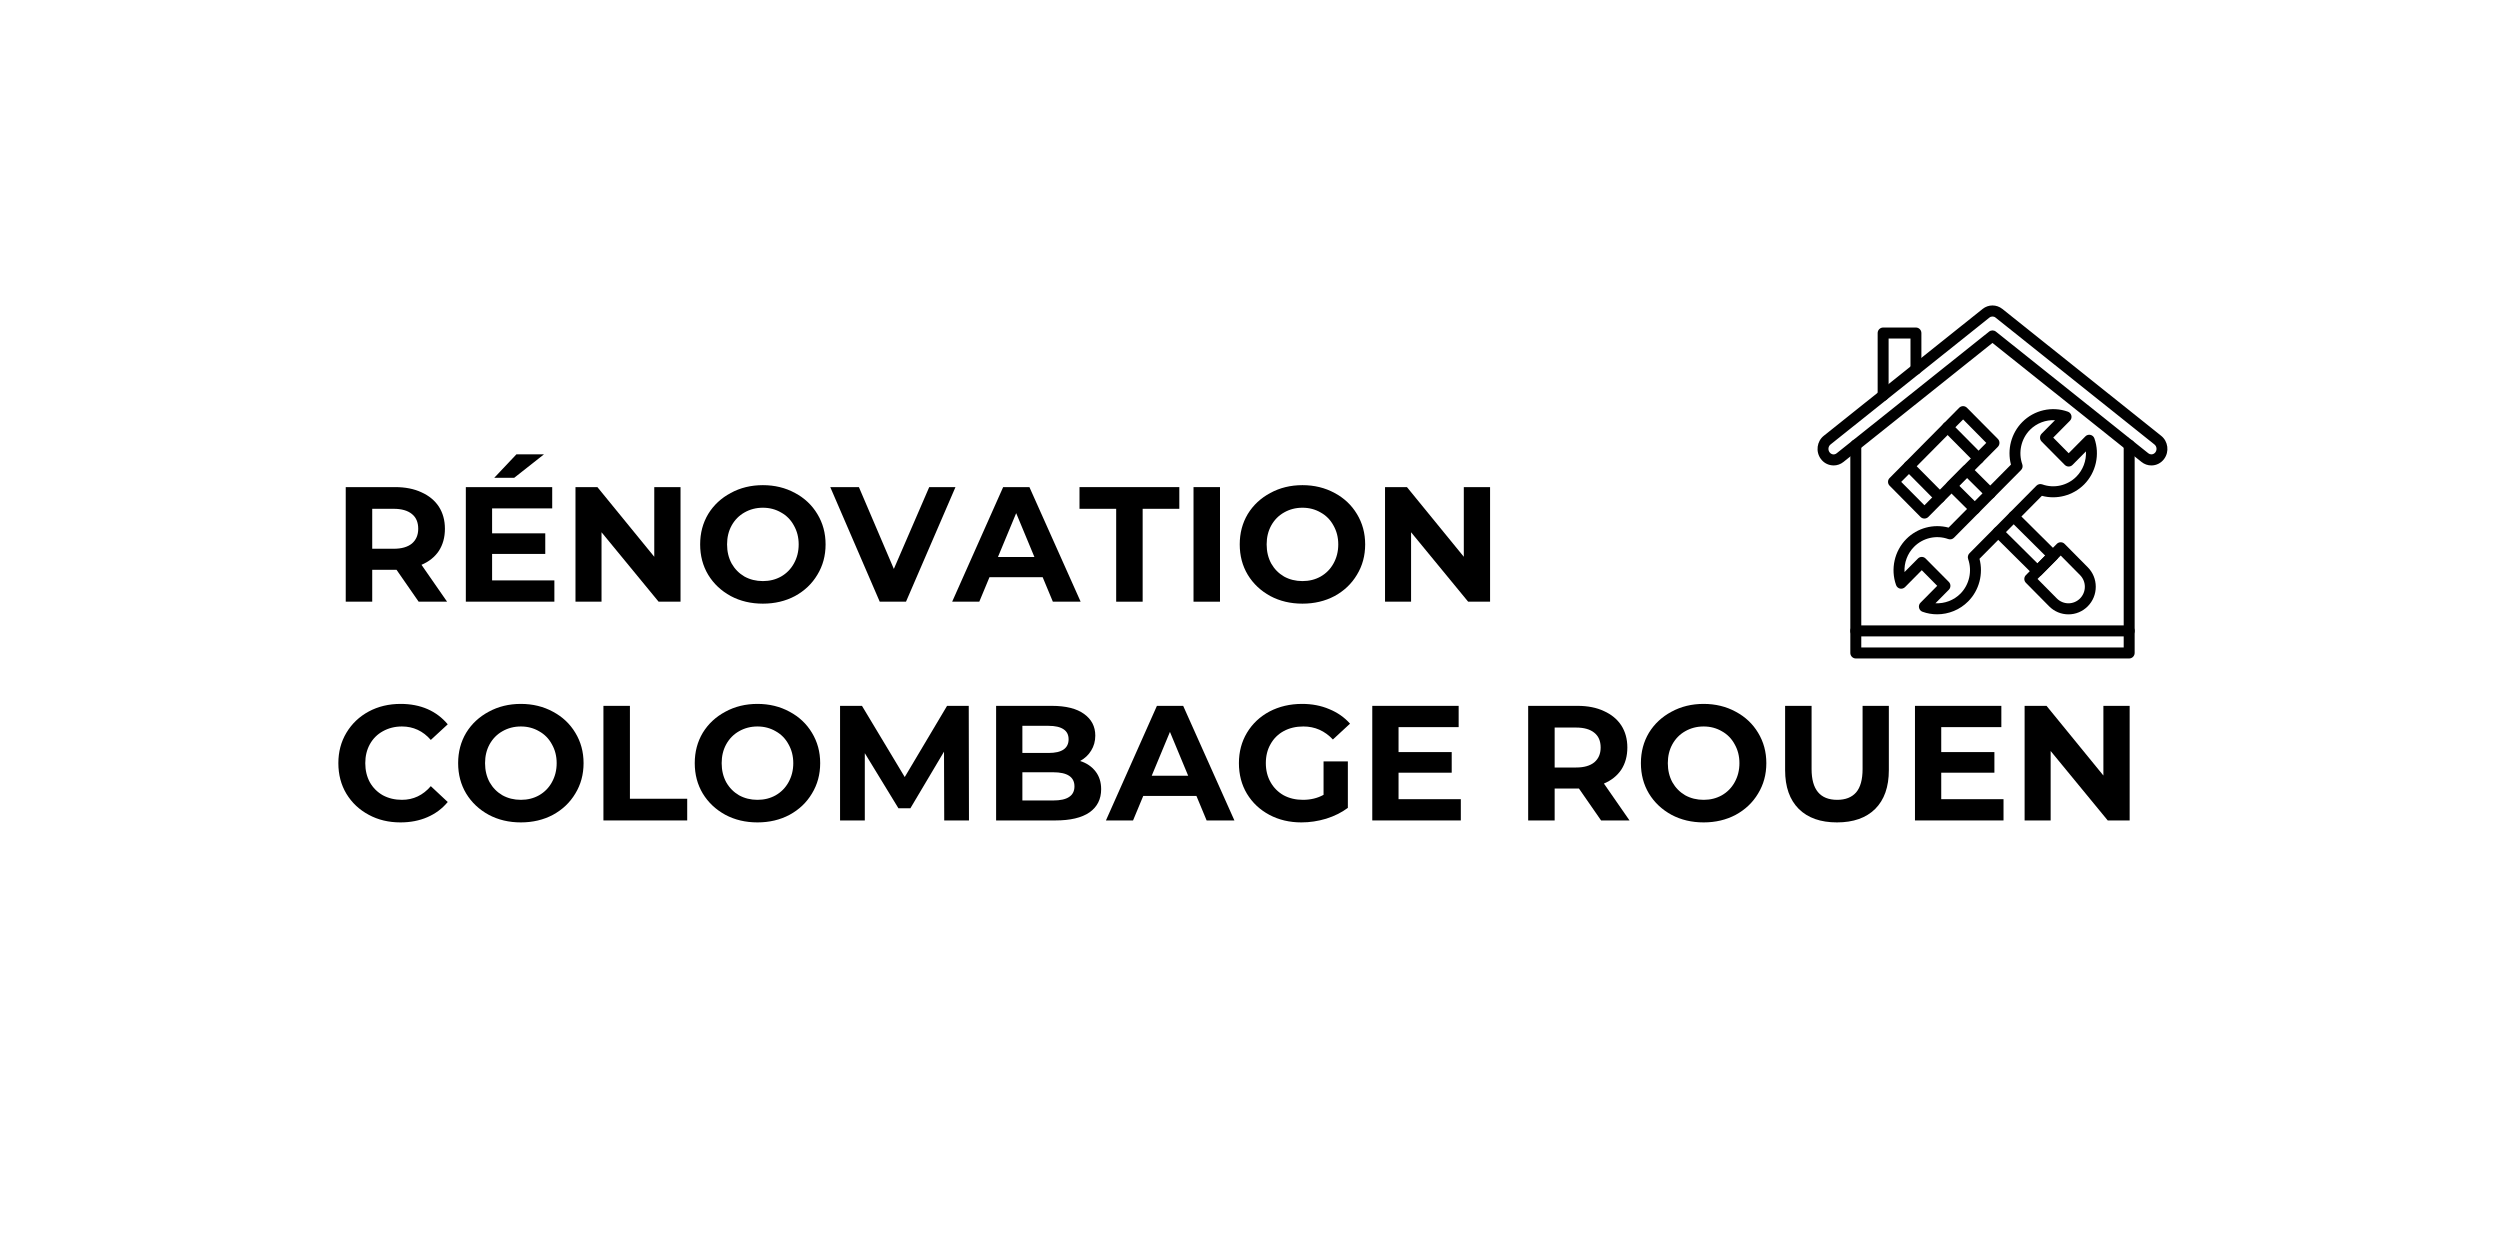<svg xmlns="http://www.w3.org/2000/svg" xmlns:xlink="http://www.w3.org/1999/xlink" width="240" zoomAndPan="magnify" viewBox="0 0 180 90" height="120" preserveAspectRatio="xMidYMid meet" version="1.2"><defs><clipPath id="5afd3a08ed"><path d="M 130.707 21.91 L 156.207 21.91 L 156.207 34 L 130.707 34 Z M 130.707 21.91 "/></clipPath><clipPath id="0e1893e1f5"><path d="M 133 31 L 154 31 L 154 47.41 L 133 47.41 Z M 133 31 "/></clipPath></defs><g id="7228ac56e2"><rect x="0" width="180" y="0" height="90" style="fill:#ffffff;fill-opacity:1;stroke:none;"/><rect x="0" width="180" y="0" height="90" style="fill:#ffffff;fill-opacity:1;stroke:none;"/><g clip-rule="nonzero" clip-path="url(#5afd3a08ed)"><path style=" stroke:none;fill-rule:nonzero;fill:#000000;fill-opacity:1;" d="M 132.02 33.512 C 131.973 33.512 131.922 33.508 131.871 33.5 C 131.562 33.461 131.285 33.297 131.098 33.039 C 130.715 32.52 130.812 31.777 131.309 31.379 L 142.75 22.242 C 143.168 21.91 143.75 21.91 144.168 22.242 L 155.605 31.379 C 156.105 31.777 156.203 32.52 155.82 33.039 C 155.602 33.34 155.262 33.512 154.898 33.512 C 154.641 33.512 154.395 33.426 154.191 33.262 L 143.457 24.691 L 132.727 33.262 C 132.523 33.426 132.277 33.512 132.02 33.512 Z M 143.457 22.789 C 143.383 22.789 143.305 22.812 143.238 22.867 L 131.801 32 C 131.629 32.137 131.598 32.387 131.73 32.566 C 131.789 32.648 131.875 32.699 131.973 32.715 C 132.066 32.727 132.164 32.699 132.238 32.637 L 143.215 23.875 C 143.359 23.762 143.559 23.762 143.703 23.875 L 154.68 32.637 C 154.742 32.688 154.82 32.715 154.898 32.715 C 155.012 32.715 155.117 32.66 155.188 32.566 C 155.32 32.387 155.289 32.137 155.117 32 L 143.68 22.867 C 143.613 22.812 143.535 22.789 143.457 22.789 Z M 143.457 22.789 "/></g><g clip-rule="nonzero" clip-path="url(#0e1893e1f5)"><path style=" stroke:none;fill-rule:nonzero;fill:#000000;fill-opacity:1;" d="M 153.301 47.41 L 133.617 47.41 C 133.402 47.41 133.223 47.23 133.223 47.012 L 133.223 32.043 C 133.223 31.824 133.402 31.645 133.617 31.645 C 133.836 31.645 134.012 31.824 134.012 32.043 L 134.012 46.617 L 152.906 46.617 L 152.906 32.043 C 152.906 31.824 153.082 31.645 153.301 31.645 C 153.516 31.645 153.695 31.824 153.695 32.043 L 153.695 47.012 C 153.695 47.23 153.516 47.41 153.301 47.41 Z M 153.301 47.41 "/></g><path style=" stroke:none;fill-rule:nonzero;fill:#000000;fill-opacity:1;" d="M 153.301 45.82 L 133.617 45.82 C 133.402 45.82 133.223 45.645 133.223 45.426 C 133.223 45.203 133.402 45.027 133.617 45.027 L 153.301 45.027 C 153.516 45.027 153.695 45.203 153.695 45.426 C 153.695 45.645 153.516 45.82 153.301 45.82 Z M 153.301 45.82 "/><path style=" stroke:none;fill-rule:nonzero;fill:#000000;fill-opacity:1;" d="M 135.586 28.867 C 135.367 28.867 135.191 28.688 135.191 28.469 L 135.191 23.98 C 135.191 23.762 135.367 23.582 135.586 23.582 L 137.949 23.582 C 138.164 23.582 138.34 23.762 138.34 23.98 L 138.34 26.586 C 138.34 26.805 138.164 26.98 137.949 26.98 C 137.73 26.98 137.555 26.805 137.555 26.586 L 137.555 24.375 L 135.98 24.375 L 135.98 28.469 C 135.98 28.688 135.805 28.867 135.586 28.867 Z M 135.586 28.867 "/><path style=" stroke:none;fill-rule:nonzero;fill:#000000;fill-opacity:1;" d="M 139.473 44.23 C 139.121 44.23 138.766 44.172 138.422 44.047 C 138.297 44.004 138.199 43.895 138.172 43.762 C 138.141 43.629 138.18 43.488 138.277 43.395 L 139.48 42.18 L 138.367 41.055 L 137.164 42.27 C 137.066 42.367 136.93 42.406 136.797 42.379 C 136.668 42.348 136.559 42.25 136.516 42.121 C 136.109 40.973 136.398 39.672 137.254 38.809 C 138.047 38.008 139.219 37.699 140.297 37.988 L 144.789 33.453 C 144.504 32.367 144.809 31.188 145.605 30.387 C 146.461 29.523 147.75 29.23 148.887 29.641 C 149.016 29.684 149.109 29.793 149.141 29.926 C 149.172 30.059 149.129 30.199 149.035 30.293 L 147.832 31.508 L 148.945 32.633 L 150.148 31.418 C 150.242 31.32 150.383 31.281 150.512 31.312 C 150.645 31.34 150.754 31.438 150.797 31.566 C 151.203 32.715 150.914 34.016 150.059 34.879 C 149.262 35.68 148.094 35.988 147.016 35.699 L 142.523 40.234 C 142.809 41.32 142.504 42.5 141.707 43.301 C 141.109 43.906 140.297 44.23 139.473 44.23 Z M 139.352 43.434 C 140.012 43.469 140.672 43.223 141.152 42.742 C 141.793 42.094 142.008 41.117 141.707 40.254 C 141.656 40.109 141.691 39.949 141.797 39.84 L 146.625 34.969 C 146.734 34.859 146.895 34.824 147.039 34.875 C 147.891 35.184 148.859 34.965 149.5 34.316 C 149.98 33.832 150.223 33.168 150.188 32.5 L 149.223 33.473 C 149.07 33.629 148.82 33.629 148.664 33.473 L 146.996 31.789 C 146.844 31.633 146.844 31.383 146.996 31.227 L 147.961 30.254 C 147.301 30.219 146.641 30.465 146.16 30.945 C 145.52 31.594 145.301 32.57 145.605 33.434 C 145.656 33.578 145.621 33.738 145.512 33.848 L 140.684 38.719 C 140.578 38.828 140.418 38.863 140.273 38.812 C 139.418 38.504 138.453 38.723 137.812 39.371 C 137.332 39.855 137.09 40.52 137.125 41.188 L 138.09 40.215 C 138.242 40.059 138.492 40.059 138.645 40.215 L 140.316 41.898 C 140.391 41.973 140.43 42.074 140.43 42.18 C 140.43 42.285 140.391 42.387 140.316 42.461 Z M 139.352 43.434 "/><path style=" stroke:none;fill-rule:nonzero;fill:#000000;fill-opacity:1;" d="M 138.559 37.336 C 138.457 37.336 138.355 37.297 138.281 37.223 L 136.055 34.973 C 135.898 34.82 135.898 34.566 136.055 34.414 L 141.062 29.359 C 141.219 29.203 141.465 29.203 141.621 29.359 L 143.848 31.605 C 143.922 31.68 143.961 31.781 143.961 31.887 C 143.961 31.992 143.922 32.094 143.848 32.168 L 138.836 37.223 C 138.762 37.297 138.66 37.336 138.559 37.336 Z M 136.887 34.695 L 138.559 36.379 L 143.012 31.887 L 141.344 30.199 Z M 136.887 34.695 "/><path style=" stroke:none;fill-rule:nonzero;fill:#000000;fill-opacity:1;" d="M 146.703 41.52 C 146.602 41.52 146.504 41.484 146.426 41.406 L 143.594 38.594 C 143.438 38.441 143.438 38.191 143.59 38.035 C 143.742 37.879 143.992 37.875 144.145 38.031 L 146.699 40.562 L 147.254 40.004 L 144.707 37.473 C 144.551 37.32 144.551 37.066 144.703 36.91 C 144.855 36.754 145.105 36.754 145.258 36.906 L 148.09 39.719 C 148.164 39.793 148.207 39.895 148.207 40 C 148.207 40.105 148.168 40.207 148.094 40.281 L 146.98 41.406 C 146.902 41.48 146.801 41.52 146.703 41.52 Z M 146.703 41.52 "/><path style=" stroke:none;fill-rule:nonzero;fill:#000000;fill-opacity:1;" d="M 142.188 37.039 C 142.086 37.039 141.988 37 141.91 36.926 L 140.23 35.258 C 140.156 35.184 140.113 35.082 140.113 34.977 C 140.113 34.871 140.152 34.77 140.227 34.695 L 141.344 33.57 C 141.496 33.414 141.742 33.414 141.895 33.566 L 143.574 35.234 C 143.73 35.391 143.734 35.641 143.582 35.797 C 143.426 35.953 143.18 35.957 143.023 35.801 L 141.621 34.41 L 141.066 34.973 L 142.461 36.359 C 142.617 36.512 142.621 36.766 142.465 36.922 C 142.391 37 142.289 37.039 142.188 37.039 Z M 142.188 37.039 "/><path style=" stroke:none;fill-rule:nonzero;fill:#000000;fill-opacity:1;" d="M 148.93 44.234 C 148.402 44.234 147.906 44.027 147.535 43.652 L 145.867 41.965 C 145.711 41.812 145.711 41.559 145.867 41.406 L 148.094 39.156 C 148.168 39.082 148.266 39.043 148.371 39.043 C 148.477 39.043 148.574 39.082 148.648 39.156 L 150.32 40.844 C 150.691 41.219 150.895 41.715 150.895 42.246 C 150.895 42.777 150.691 43.277 150.32 43.652 C 149.949 44.027 149.453 44.234 148.93 44.234 Z M 146.703 41.684 L 148.094 43.09 C 148.316 43.312 148.613 43.438 148.93 43.438 C 149.242 43.438 149.539 43.312 149.762 43.09 C 149.984 42.863 150.109 42.566 150.109 42.246 C 150.109 41.93 149.984 41.629 149.762 41.406 L 148.371 40 Z M 146.703 41.684 "/><path style=" stroke:none;fill-rule:nonzero;fill:#000000;fill-opacity:1;" d="M 139.672 36.215 C 139.57 36.215 139.469 36.176 139.395 36.098 L 137.168 33.852 C 137.012 33.695 137.012 33.445 137.168 33.289 C 137.32 33.133 137.57 33.133 137.723 33.289 L 139.949 35.535 C 140.105 35.691 140.105 35.941 139.949 36.098 C 139.875 36.176 139.773 36.215 139.672 36.215 Z M 139.672 36.215 "/><path style=" stroke:none;fill-rule:nonzero;fill:#000000;fill-opacity:1;" d="M 142.457 33.406 C 142.355 33.406 142.254 33.367 142.176 33.289 L 139.949 31.043 C 139.797 30.887 139.797 30.637 139.949 30.48 C 140.105 30.328 140.352 30.328 140.508 30.48 L 142.734 32.727 C 142.887 32.883 142.887 33.133 142.734 33.289 C 142.656 33.367 142.555 33.406 142.457 33.406 Z M 142.457 33.406 "/><g style="fill:#000000;fill-opacity:1;"><g transform="translate(23.909, 43.322)"><path style="stroke:none" d="M 6.234 0 L 4.641 -2.297 L 2.891 -2.297 L 2.891 0 L 0.984 0 L 0.984 -8.25 L 4.547 -8.25 C 5.273 -8.25 5.906 -8.125 6.438 -7.875 C 6.977 -7.633 7.395 -7.289 7.688 -6.844 C 7.977 -6.395 8.125 -5.863 8.125 -5.25 C 8.125 -4.633 7.977 -4.102 7.688 -3.656 C 7.395 -3.219 6.977 -2.883 6.438 -2.656 L 8.281 0 Z M 6.203 -5.25 C 6.203 -5.719 6.051 -6.07 5.75 -6.312 C 5.445 -6.562 5.008 -6.688 4.438 -6.688 L 2.891 -6.688 L 2.891 -3.812 L 4.438 -3.812 C 5.008 -3.812 5.445 -3.938 5.75 -4.188 C 6.051 -4.445 6.203 -4.801 6.203 -5.25 Z M 6.203 -5.25 "/></g></g><g style="fill:#000000;fill-opacity:1;"><g transform="translate(32.556, 43.322)"><path style="stroke:none" d="M 7.359 -1.531 L 7.359 0 L 0.984 0 L 0.984 -8.25 L 7.203 -8.25 L 7.203 -6.719 L 2.875 -6.719 L 2.875 -4.922 L 6.703 -4.922 L 6.703 -3.438 L 2.875 -3.438 L 2.875 -1.531 Z M 4.625 -10.609 L 6.609 -10.609 L 4.469 -8.922 L 3.031 -8.922 Z M 4.625 -10.609 "/></g></g><g style="fill:#000000;fill-opacity:1;"><g transform="translate(40.451, 43.322)"><path style="stroke:none" d="M 8.547 -8.25 L 8.547 0 L 6.969 0 L 2.859 -5 L 2.859 0 L 0.984 0 L 0.984 -8.25 L 2.562 -8.25 L 6.656 -3.234 L 6.656 -8.25 Z M 8.547 -8.25 "/></g></g><g style="fill:#000000;fill-opacity:1;"><g transform="translate(49.958, 43.322)"><path style="stroke:none" d="M 4.969 0.141 C 4.113 0.141 3.344 -0.039 2.656 -0.406 C 1.969 -0.781 1.426 -1.289 1.031 -1.938 C 0.645 -2.582 0.453 -3.312 0.453 -4.125 C 0.453 -4.938 0.645 -5.664 1.031 -6.312 C 1.426 -6.957 1.969 -7.461 2.656 -7.828 C 3.344 -8.203 4.113 -8.391 4.969 -8.391 C 5.82 -8.391 6.594 -8.203 7.281 -7.828 C 7.969 -7.461 8.504 -6.957 8.891 -6.312 C 9.285 -5.664 9.484 -4.938 9.484 -4.125 C 9.484 -3.312 9.285 -2.582 8.891 -1.938 C 8.504 -1.289 7.969 -0.781 7.281 -0.406 C 6.594 -0.039 5.82 0.141 4.969 0.141 Z M 4.969 -1.484 C 5.457 -1.484 5.895 -1.594 6.281 -1.812 C 6.676 -2.039 6.984 -2.352 7.203 -2.75 C 7.43 -3.156 7.547 -3.613 7.547 -4.125 C 7.547 -4.633 7.43 -5.086 7.203 -5.484 C 6.984 -5.891 6.676 -6.203 6.281 -6.422 C 5.895 -6.648 5.457 -6.766 4.969 -6.766 C 4.477 -6.766 4.035 -6.648 3.641 -6.422 C 3.254 -6.203 2.945 -5.891 2.719 -5.484 C 2.5 -5.086 2.391 -4.633 2.391 -4.125 C 2.391 -3.613 2.5 -3.156 2.719 -2.75 C 2.945 -2.352 3.254 -2.039 3.641 -1.812 C 4.035 -1.594 4.477 -1.484 4.969 -1.484 Z M 4.969 -1.484 "/></g></g><g style="fill:#000000;fill-opacity:1;"><g transform="translate(59.888, 43.322)"><path style="stroke:none" d="M 8.906 -8.25 L 5.344 0 L 3.453 0 L -0.109 -8.25 L 1.953 -8.25 L 4.469 -2.359 L 7.016 -8.25 Z M 8.906 -8.25 "/></g></g><g style="fill:#000000;fill-opacity:1;"><g transform="translate(68.665, 43.322)"><path style="stroke:none" d="M 6.406 -1.766 L 2.578 -1.766 L 1.844 0 L -0.109 0 L 3.562 -8.25 L 5.453 -8.25 L 9.141 0 L 7.141 0 Z M 5.812 -3.219 L 4.5 -6.375 L 3.188 -3.219 Z M 5.812 -3.219 "/></g></g><g style="fill:#000000;fill-opacity:1;"><g transform="translate(77.677, 43.322)"><path style="stroke:none" d="M 2.688 -6.688 L 0.047 -6.688 L 0.047 -8.25 L 7.234 -8.25 L 7.234 -6.688 L 4.594 -6.688 L 4.594 0 L 2.688 0 Z M 2.688 -6.688 "/></g></g><g style="fill:#000000;fill-opacity:1;"><g transform="translate(84.949, 43.322)"><path style="stroke:none" d="M 0.984 -8.25 L 2.891 -8.25 L 2.891 0 L 0.984 0 Z M 0.984 -8.25 "/></g></g><g style="fill:#000000;fill-opacity:1;"><g transform="translate(88.808, 43.322)"><path style="stroke:none" d="M 4.969 0.141 C 4.113 0.141 3.344 -0.039 2.656 -0.406 C 1.969 -0.781 1.426 -1.289 1.031 -1.938 C 0.645 -2.582 0.453 -3.312 0.453 -4.125 C 0.453 -4.938 0.645 -5.664 1.031 -6.312 C 1.426 -6.957 1.969 -7.461 2.656 -7.828 C 3.344 -8.203 4.113 -8.391 4.969 -8.391 C 5.82 -8.391 6.594 -8.203 7.281 -7.828 C 7.969 -7.461 8.504 -6.957 8.891 -6.312 C 9.285 -5.664 9.484 -4.938 9.484 -4.125 C 9.484 -3.312 9.285 -2.582 8.891 -1.938 C 8.504 -1.289 7.969 -0.781 7.281 -0.406 C 6.594 -0.039 5.82 0.141 4.969 0.141 Z M 4.969 -1.484 C 5.457 -1.484 5.895 -1.594 6.281 -1.812 C 6.676 -2.039 6.984 -2.352 7.203 -2.75 C 7.43 -3.156 7.547 -3.613 7.547 -4.125 C 7.547 -4.633 7.43 -5.086 7.203 -5.484 C 6.984 -5.891 6.676 -6.203 6.281 -6.422 C 5.895 -6.648 5.457 -6.766 4.969 -6.766 C 4.477 -6.766 4.035 -6.648 3.641 -6.422 C 3.254 -6.203 2.945 -5.891 2.719 -5.484 C 2.5 -5.086 2.391 -4.633 2.391 -4.125 C 2.391 -3.613 2.5 -3.156 2.719 -2.75 C 2.945 -2.352 3.254 -2.039 3.641 -1.812 C 4.035 -1.594 4.477 -1.484 4.969 -1.484 Z M 4.969 -1.484 "/></g></g><g style="fill:#000000;fill-opacity:1;"><g transform="translate(98.738, 43.322)"><path style="stroke:none" d="M 8.547 -8.25 L 8.547 0 L 6.969 0 L 2.859 -5 L 2.859 0 L 0.984 0 L 0.984 -8.25 L 2.562 -8.25 L 6.656 -3.234 L 6.656 -8.25 Z M 8.547 -8.25 "/></g></g><g style="fill:#000000;fill-opacity:1;"><g transform="translate(23.909, 59.072)"><path style="stroke:none" d="M 4.922 0.141 C 4.078 0.141 3.316 -0.039 2.641 -0.406 C 1.961 -0.77 1.426 -1.273 1.031 -1.922 C 0.645 -2.566 0.453 -3.301 0.453 -4.125 C 0.453 -4.938 0.645 -5.664 1.031 -6.312 C 1.426 -6.969 1.961 -7.477 2.641 -7.844 C 3.316 -8.207 4.082 -8.391 4.938 -8.391 C 5.656 -8.391 6.301 -8.266 6.875 -8.016 C 7.445 -7.766 7.93 -7.398 8.328 -6.922 L 7.109 -5.797 C 6.547 -6.441 5.852 -6.766 5.031 -6.766 C 4.52 -6.766 4.062 -6.648 3.656 -6.422 C 3.258 -6.203 2.945 -5.891 2.719 -5.484 C 2.5 -5.086 2.391 -4.633 2.391 -4.125 C 2.391 -3.613 2.5 -3.156 2.719 -2.75 C 2.945 -2.352 3.258 -2.039 3.656 -1.812 C 4.062 -1.594 4.52 -1.484 5.031 -1.484 C 5.852 -1.484 6.547 -1.812 7.109 -2.469 L 8.328 -1.328 C 7.93 -0.848 7.441 -0.484 6.859 -0.234 C 6.285 0.016 5.641 0.141 4.922 0.141 Z M 4.922 0.141 "/></g></g><g style="fill:#000000;fill-opacity:1;"><g transform="translate(32.533, 59.072)"><path style="stroke:none" d="M 4.969 0.141 C 4.113 0.141 3.344 -0.039 2.656 -0.406 C 1.969 -0.781 1.426 -1.289 1.031 -1.938 C 0.645 -2.582 0.453 -3.312 0.453 -4.125 C 0.453 -4.938 0.645 -5.664 1.031 -6.312 C 1.426 -6.957 1.969 -7.461 2.656 -7.828 C 3.344 -8.203 4.113 -8.391 4.969 -8.391 C 5.82 -8.391 6.594 -8.203 7.281 -7.828 C 7.969 -7.461 8.504 -6.957 8.891 -6.312 C 9.285 -5.664 9.484 -4.938 9.484 -4.125 C 9.484 -3.312 9.285 -2.582 8.891 -1.938 C 8.504 -1.289 7.969 -0.781 7.281 -0.406 C 6.594 -0.039 5.82 0.141 4.969 0.141 Z M 4.969 -1.484 C 5.457 -1.484 5.895 -1.594 6.281 -1.812 C 6.676 -2.039 6.984 -2.352 7.203 -2.75 C 7.43 -3.156 7.547 -3.613 7.547 -4.125 C 7.547 -4.633 7.43 -5.086 7.203 -5.484 C 6.984 -5.891 6.676 -6.203 6.281 -6.422 C 5.895 -6.648 5.457 -6.766 4.969 -6.766 C 4.477 -6.766 4.035 -6.648 3.641 -6.422 C 3.254 -6.203 2.945 -5.891 2.719 -5.484 C 2.5 -5.086 2.391 -4.633 2.391 -4.125 C 2.391 -3.613 2.5 -3.156 2.719 -2.75 C 2.945 -2.352 3.254 -2.039 3.641 -1.812 C 4.035 -1.594 4.477 -1.484 4.969 -1.484 Z M 4.969 -1.484 "/></g></g><g style="fill:#000000;fill-opacity:1;"><g transform="translate(42.463, 59.072)"><path style="stroke:none" d="M 0.984 -8.25 L 2.891 -8.25 L 2.891 -1.562 L 7.016 -1.562 L 7.016 0 L 0.984 0 Z M 0.984 -8.25 "/></g></g><g style="fill:#000000;fill-opacity:1;"><g transform="translate(49.569, 59.072)"><path style="stroke:none" d="M 4.969 0.141 C 4.113 0.141 3.344 -0.039 2.656 -0.406 C 1.969 -0.781 1.426 -1.289 1.031 -1.938 C 0.645 -2.582 0.453 -3.312 0.453 -4.125 C 0.453 -4.938 0.645 -5.664 1.031 -6.312 C 1.426 -6.957 1.969 -7.461 2.656 -7.828 C 3.344 -8.203 4.113 -8.391 4.969 -8.391 C 5.82 -8.391 6.594 -8.203 7.281 -7.828 C 7.969 -7.461 8.504 -6.957 8.891 -6.312 C 9.285 -5.664 9.484 -4.938 9.484 -4.125 C 9.484 -3.312 9.285 -2.582 8.891 -1.938 C 8.504 -1.289 7.969 -0.781 7.281 -0.406 C 6.594 -0.039 5.82 0.141 4.969 0.141 Z M 4.969 -1.484 C 5.457 -1.484 5.895 -1.594 6.281 -1.812 C 6.676 -2.039 6.984 -2.352 7.203 -2.75 C 7.43 -3.156 7.547 -3.613 7.547 -4.125 C 7.547 -4.633 7.43 -5.086 7.203 -5.484 C 6.984 -5.891 6.676 -6.203 6.281 -6.422 C 5.895 -6.648 5.457 -6.766 4.969 -6.766 C 4.477 -6.766 4.035 -6.648 3.641 -6.422 C 3.254 -6.203 2.945 -5.891 2.719 -5.484 C 2.5 -5.086 2.391 -4.633 2.391 -4.125 C 2.391 -3.613 2.5 -3.156 2.719 -2.75 C 2.945 -2.352 3.254 -2.039 3.641 -1.812 C 4.035 -1.594 4.477 -1.484 4.969 -1.484 Z M 4.969 -1.484 "/></g></g><g style="fill:#000000;fill-opacity:1;"><g transform="translate(59.5, 59.072)"><path style="stroke:none" d="M 8.484 0 L 8.469 -4.953 L 6.047 -0.875 L 5.188 -0.875 L 2.766 -4.844 L 2.766 0 L 0.984 0 L 0.984 -8.25 L 2.562 -8.25 L 5.641 -3.125 L 8.688 -8.25 L 10.25 -8.25 L 10.266 0 Z M 8.484 0 "/></g></g><g style="fill:#000000;fill-opacity:1;"><g transform="translate(70.736, 59.072)"><path style="stroke:none" d="M 7.031 -4.281 C 7.5 -4.133 7.867 -3.883 8.141 -3.531 C 8.41 -3.188 8.547 -2.758 8.547 -2.25 C 8.547 -1.531 8.266 -0.973 7.703 -0.578 C 7.141 -0.191 6.32 0 5.25 0 L 0.984 0 L 0.984 -8.25 L 5 -8.25 C 6.008 -8.25 6.781 -8.055 7.312 -7.672 C 7.852 -7.285 8.125 -6.766 8.125 -6.109 C 8.125 -5.703 8.023 -5.344 7.828 -5.031 C 7.641 -4.719 7.375 -4.469 7.031 -4.281 Z M 2.875 -6.812 L 2.875 -4.859 L 4.766 -4.859 C 5.242 -4.859 5.602 -4.941 5.844 -5.109 C 6.082 -5.273 6.203 -5.52 6.203 -5.844 C 6.203 -6.164 6.082 -6.406 5.844 -6.562 C 5.602 -6.727 5.242 -6.812 4.766 -6.812 Z M 5.094 -1.438 C 5.602 -1.438 5.984 -1.52 6.234 -1.688 C 6.492 -1.852 6.625 -2.109 6.625 -2.453 C 6.625 -3.129 6.113 -3.469 5.094 -3.469 L 2.875 -3.469 L 2.875 -1.438 Z M 5.094 -1.438 "/></g></g><g style="fill:#000000;fill-opacity:1;"><g transform="translate(79.736, 59.072)"><path style="stroke:none" d="M 6.406 -1.766 L 2.578 -1.766 L 1.844 0 L -0.109 0 L 3.562 -8.25 L 5.453 -8.25 L 9.141 0 L 7.141 0 Z M 5.812 -3.219 L 4.5 -6.375 L 3.188 -3.219 Z M 5.812 -3.219 "/></g></g><g style="fill:#000000;fill-opacity:1;"><g transform="translate(88.749, 59.072)"><path style="stroke:none" d="M 6.547 -4.25 L 8.297 -4.25 L 8.297 -0.906 C 7.848 -0.57 7.328 -0.312 6.734 -0.125 C 6.148 0.051 5.555 0.141 4.953 0.141 C 4.098 0.141 3.328 -0.039 2.641 -0.406 C 1.961 -0.77 1.426 -1.273 1.031 -1.922 C 0.645 -2.566 0.453 -3.301 0.453 -4.125 C 0.453 -4.938 0.645 -5.664 1.031 -6.312 C 1.426 -6.969 1.969 -7.477 2.656 -7.844 C 3.352 -8.207 4.133 -8.391 5 -8.391 C 5.719 -8.391 6.367 -8.266 6.953 -8.016 C 7.547 -7.773 8.047 -7.426 8.453 -6.969 L 7.219 -5.828 C 6.633 -6.453 5.926 -6.766 5.094 -6.766 C 4.562 -6.766 4.094 -6.656 3.688 -6.438 C 3.281 -6.219 2.961 -5.906 2.734 -5.5 C 2.504 -5.102 2.391 -4.645 2.391 -4.125 C 2.391 -3.613 2.504 -3.156 2.734 -2.75 C 2.961 -2.352 3.273 -2.039 3.672 -1.812 C 4.078 -1.594 4.539 -1.484 5.062 -1.484 C 5.613 -1.484 6.109 -1.602 6.547 -1.844 Z M 6.547 -4.25 "/></g></g><g style="fill:#000000;fill-opacity:1;"><g transform="translate(97.82, 59.072)"><path style="stroke:none" d="M 7.359 -1.531 L 7.359 0 L 0.984 0 L 0.984 -8.25 L 7.203 -8.25 L 7.203 -6.719 L 2.875 -6.719 L 2.875 -4.922 L 6.703 -4.922 L 6.703 -3.438 L 2.875 -3.438 L 2.875 -1.531 Z M 7.359 -1.531 "/></g></g><g style="fill:#000000;fill-opacity:1;"><g transform="translate(105.715, 59.072)"><path style="stroke:none" d=""/></g></g><g style="fill:#000000;fill-opacity:1;"><g transform="translate(109.044, 59.072)"><path style="stroke:none" d="M 6.234 0 L 4.641 -2.297 L 2.891 -2.297 L 2.891 0 L 0.984 0 L 0.984 -8.25 L 4.547 -8.25 C 5.273 -8.25 5.906 -8.125 6.438 -7.875 C 6.977 -7.633 7.395 -7.289 7.688 -6.844 C 7.977 -6.395 8.125 -5.863 8.125 -5.25 C 8.125 -4.633 7.977 -4.102 7.688 -3.656 C 7.395 -3.219 6.977 -2.883 6.438 -2.656 L 8.281 0 Z M 6.203 -5.25 C 6.203 -5.719 6.051 -6.07 5.75 -6.312 C 5.445 -6.562 5.008 -6.688 4.438 -6.688 L 2.891 -6.688 L 2.891 -3.812 L 4.438 -3.812 C 5.008 -3.812 5.445 -3.938 5.75 -4.188 C 6.051 -4.445 6.203 -4.801 6.203 -5.25 Z M 6.203 -5.25 "/></g></g><g style="fill:#000000;fill-opacity:1;"><g transform="translate(117.692, 59.072)"><path style="stroke:none" d="M 4.969 0.141 C 4.113 0.141 3.344 -0.039 2.656 -0.406 C 1.969 -0.781 1.426 -1.289 1.031 -1.938 C 0.645 -2.582 0.453 -3.312 0.453 -4.125 C 0.453 -4.938 0.645 -5.664 1.031 -6.312 C 1.426 -6.957 1.969 -7.461 2.656 -7.828 C 3.344 -8.203 4.113 -8.391 4.969 -8.391 C 5.82 -8.391 6.594 -8.203 7.281 -7.828 C 7.969 -7.461 8.504 -6.957 8.891 -6.312 C 9.285 -5.664 9.484 -4.938 9.484 -4.125 C 9.484 -3.312 9.285 -2.582 8.891 -1.938 C 8.504 -1.289 7.969 -0.781 7.281 -0.406 C 6.594 -0.039 5.82 0.141 4.969 0.141 Z M 4.969 -1.484 C 5.457 -1.484 5.895 -1.594 6.281 -1.812 C 6.676 -2.039 6.984 -2.352 7.203 -2.75 C 7.43 -3.156 7.547 -3.613 7.547 -4.125 C 7.547 -4.633 7.43 -5.086 7.203 -5.484 C 6.984 -5.891 6.676 -6.203 6.281 -6.422 C 5.895 -6.648 5.457 -6.766 4.969 -6.766 C 4.477 -6.766 4.035 -6.648 3.641 -6.422 C 3.254 -6.203 2.945 -5.891 2.719 -5.484 C 2.5 -5.086 2.391 -4.633 2.391 -4.125 C 2.391 -3.613 2.5 -3.156 2.719 -2.75 C 2.945 -2.352 3.254 -2.039 3.641 -1.812 C 4.035 -1.594 4.477 -1.484 4.969 -1.484 Z M 4.969 -1.484 "/></g></g><g style="fill:#000000;fill-opacity:1;"><g transform="translate(127.622, 59.072)"><path style="stroke:none" d="M 4.641 0.141 C 3.461 0.141 2.547 -0.18 1.891 -0.828 C 1.234 -1.484 0.906 -2.414 0.906 -3.625 L 0.906 -8.25 L 2.812 -8.25 L 2.812 -3.703 C 2.812 -2.223 3.426 -1.484 4.656 -1.484 C 5.25 -1.484 5.703 -1.66 6.016 -2.016 C 6.328 -2.379 6.484 -2.941 6.484 -3.703 L 6.484 -8.25 L 8.375 -8.25 L 8.375 -3.625 C 8.375 -2.414 8.047 -1.484 7.391 -0.828 C 6.734 -0.18 5.816 0.141 4.641 0.141 Z M 4.641 0.141 "/></g></g><g style="fill:#000000;fill-opacity:1;"><g transform="translate(136.894, 59.072)"><path style="stroke:none" d="M 7.359 -1.531 L 7.359 0 L 0.984 0 L 0.984 -8.25 L 7.203 -8.25 L 7.203 -6.719 L 2.875 -6.719 L 2.875 -4.922 L 6.703 -4.922 L 6.703 -3.438 L 2.875 -3.438 L 2.875 -1.531 Z M 7.359 -1.531 "/></g></g><g style="fill:#000000;fill-opacity:1;"><g transform="translate(144.788, 59.072)"><path style="stroke:none" d="M 8.547 -8.25 L 8.547 0 L 6.969 0 L 2.859 -5 L 2.859 0 L 0.984 0 L 0.984 -8.25 L 2.562 -8.25 L 6.656 -3.234 L 6.656 -8.25 Z M 8.547 -8.25 "/></g></g></g></svg>